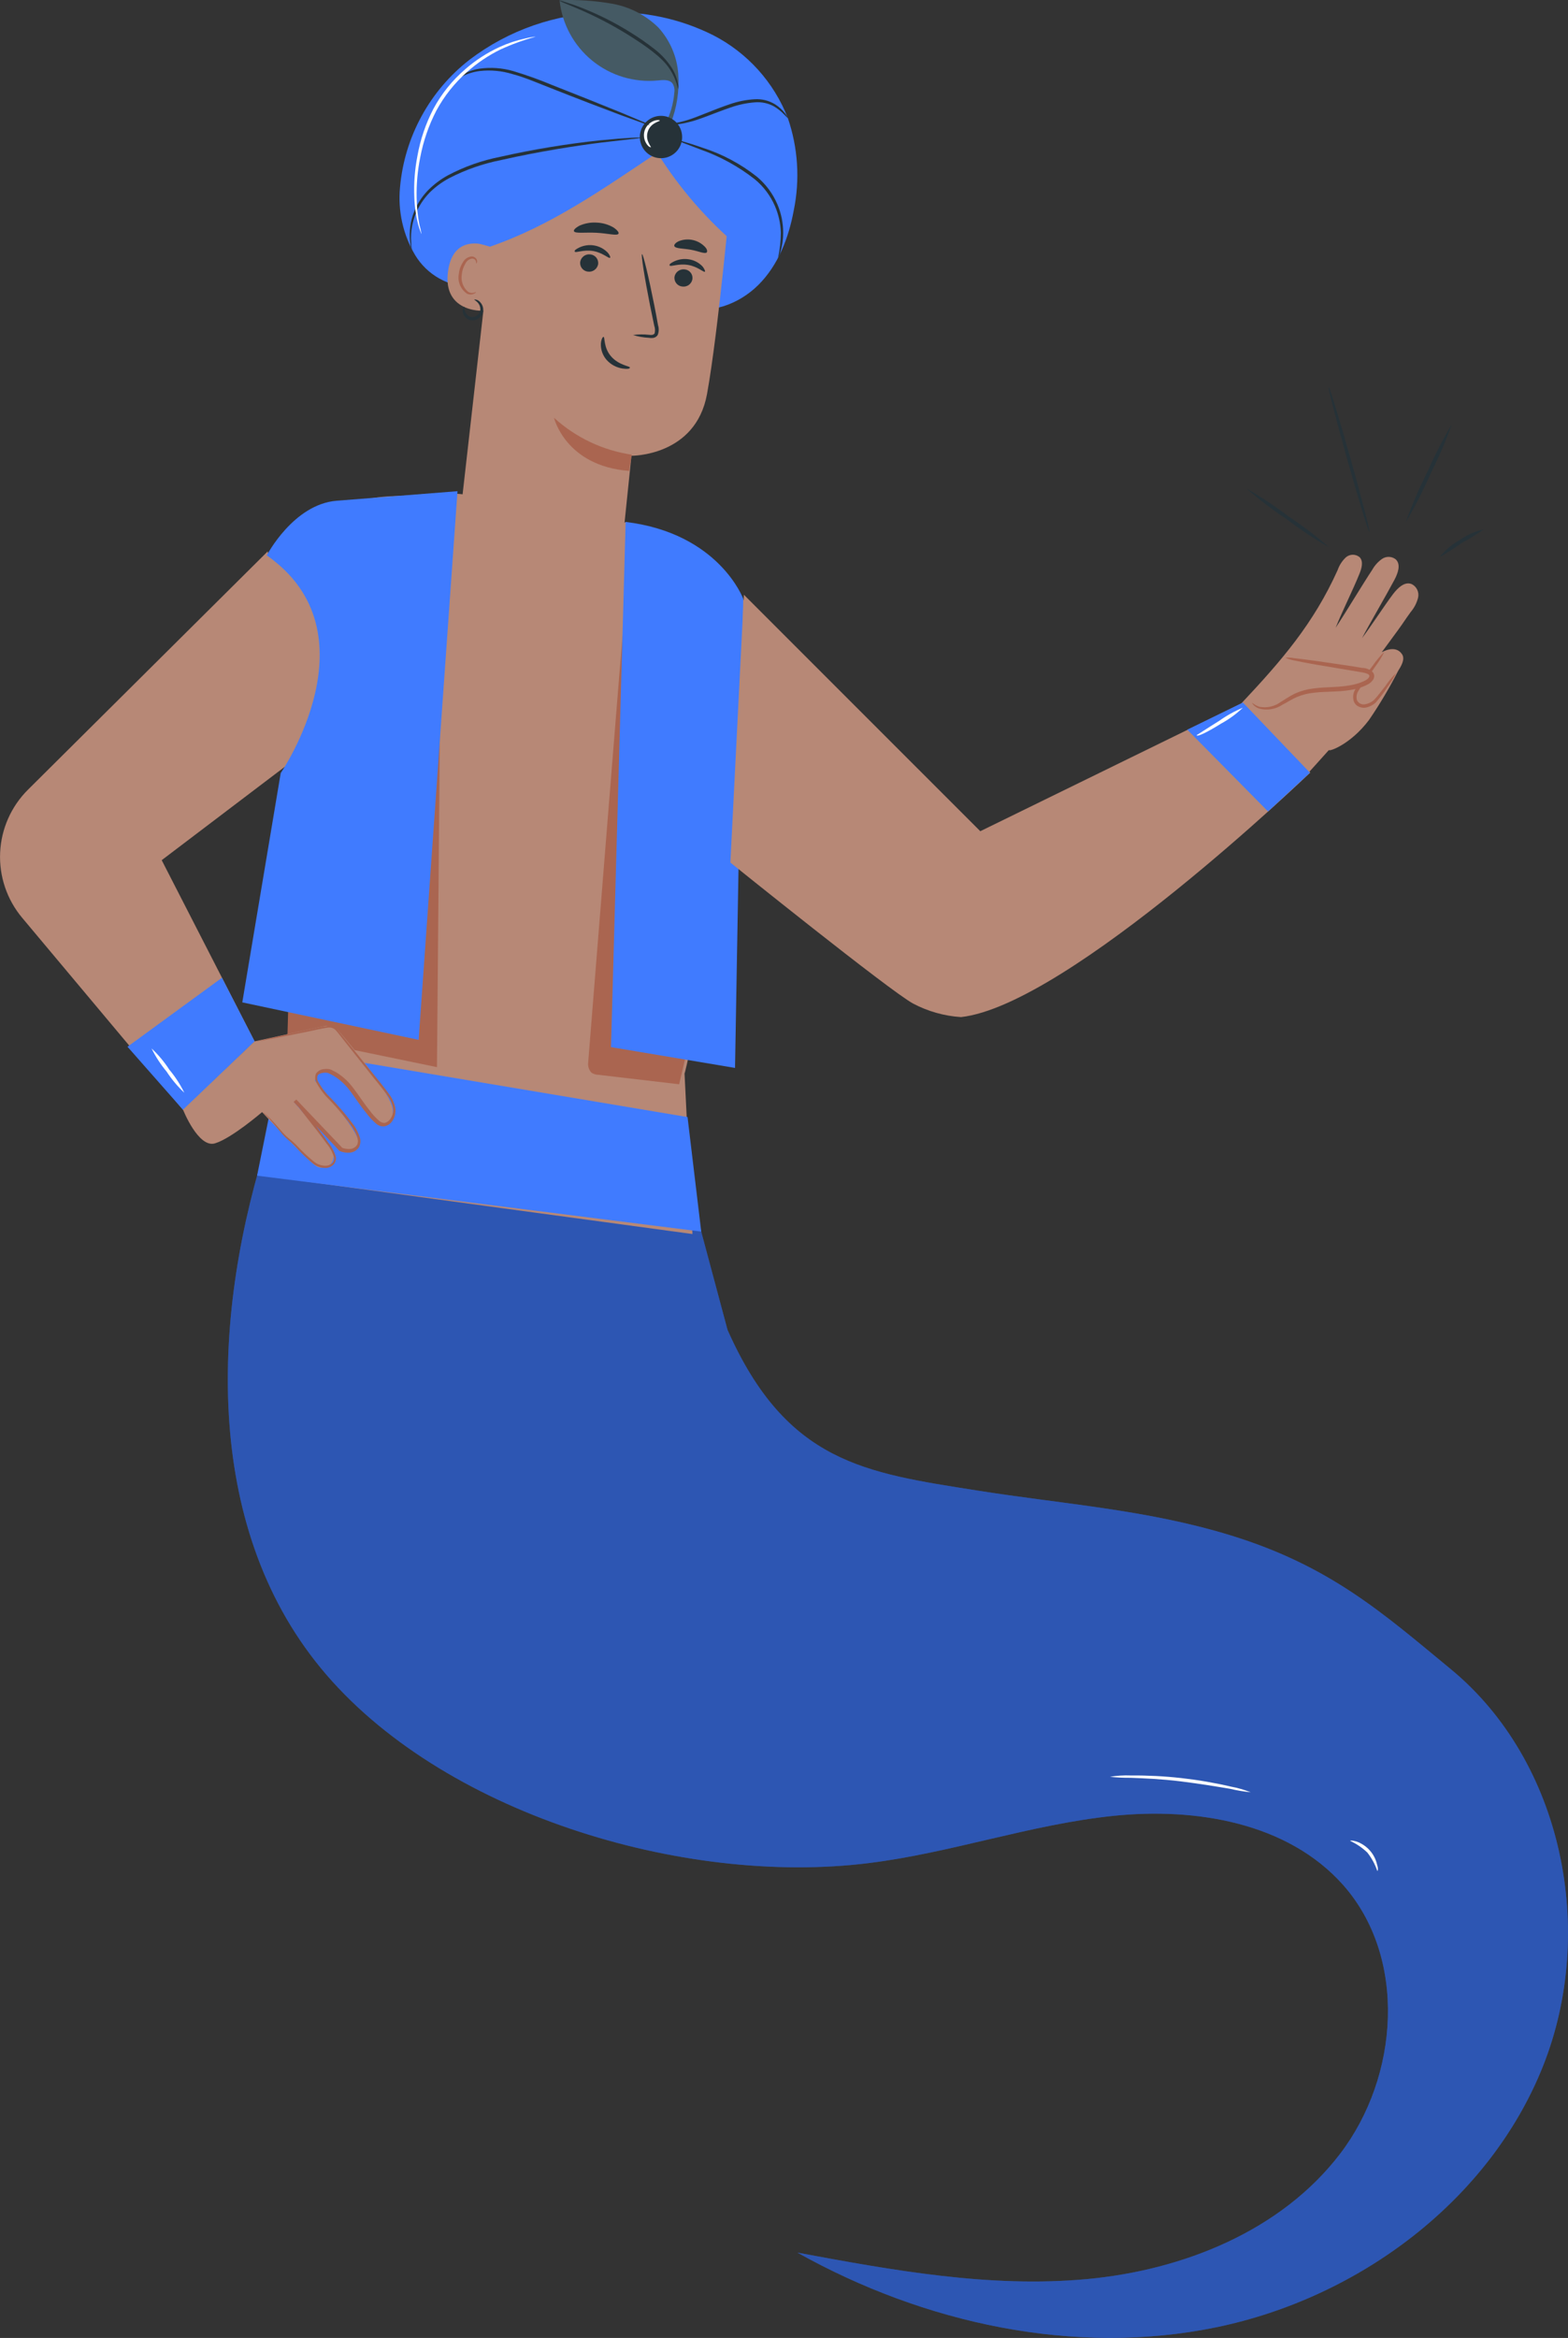 <svg xmlns="http://www.w3.org/2000/svg" fill="none" viewBox="19.62 71.81 192.49 286.88">
<rect x="19.62" y="71.81" width="192.49" height="286.88" fill="#333333" stroke="none"/>
<path d="M52.678 211.105C45.543 232.929 44.438 258.814 59.035 276.531C73.632 294.248 103.459 303.268 126.243 300.426C136.366 299.177 146.111 295.686 156.281 294.629C166.451 293.572 177.696 295.465 184.488 303.089C192.402 312.007 191.38 326.6 184.146 336.077C176.913 345.554 164.877 350.382 153.004 351.474C141.131 352.566 129.236 350.395 117.517 348.222C133.028 356.908 151.563 360.977 168.982 357.371C186.401 353.766 202.446 341.884 209.039 325.341C215.631 308.799 211.497 287.992 197.731 276.637C189.388 269.761 182.942 263.98 170.714 260.216C160.382 257.035 150.17 256.388 139.492 254.693C125.882 252.532 116.191 251.355 108.933 234.997L104.501 218.448L52.678 211.105Z" fill="#407BFF"/>
<g opacity="0.3">
<path d="M52.678 211.105C45.543 232.929 44.438 258.814 59.035 276.531C73.632 294.248 103.459 303.268 126.243 300.426C136.366 299.177 146.111 295.686 156.281 294.629C166.451 293.572 177.696 295.465 184.488 303.089C192.402 312.007 191.38 326.6 184.146 336.077C176.913 345.554 164.877 350.382 153.004 351.474C141.131 352.566 129.236 350.395 117.517 348.222C133.028 356.908 151.563 360.977 168.982 357.371C186.401 353.766 202.446 341.884 209.039 325.341C215.631 308.799 211.497 287.992 197.731 276.637C189.388 269.761 182.942 263.98 170.714 260.216C160.382 257.035 150.17 256.388 139.492 254.693C125.882 252.532 116.191 251.355 108.933 234.997L104.501 218.448L52.678 211.105Z" fill="black"/>
</g>
<path d="M173.165 291.734C172.315 291.651 171.472 291.51 170.642 291.311C169.084 291.05 166.942 290.69 164.565 290.396C162.189 290.102 160.001 290.015 158.425 289.959C157.574 289.967 156.722 289.926 155.876 289.836C156.72 289.692 157.577 289.637 158.433 289.672C162.563 289.637 166.682 290.094 170.704 291.033C171.545 291.187 172.369 291.421 173.165 291.734Z" fill="white"/>
<path d="M188.698 301.384C188.422 300.568 188.008 299.806 187.475 299.129C186.855 298.537 186.141 298.052 185.361 297.694C185.369 297.647 185.677 297.627 186.148 297.778C186.773 297.996 187.333 298.37 187.774 298.864C188.215 299.358 188.523 299.957 188.669 300.603C188.829 301.078 188.777 301.39 188.698 301.384Z" fill="white"/>
<path d="M52.486 139.466L23.058 168.706C20.99 170.761 19.768 173.517 19.636 176.429C19.503 179.342 20.47 182.198 22.343 184.432L42.106 208.011L50.876 199.593L39.471 177.359L56.808 164.211L52.486 139.466Z" fill="#B78876"/>
<path d="M35.272 200.251L46.868 191.787L50.876 199.593L42.106 208.011L35.272 200.251Z" fill="#407BFF"/>
<path d="M96.425 135.855C97.188 136.079 98.223 136.356 99.482 136.728L99.731 136.769C104.55 138.223 108.632 141.463 111.142 145.826C113.652 150.19 114.401 155.347 113.234 160.244L109.531 176.174C109.531 176.174 103.785 203.659 103.656 203.526L104.627 223.234L51.267 215.985L55.874 197.004L50.992 185.384L54.618 165.718L50.382 143.036C52.931 137.859 59.797 132.869 68.213 132.678C70.882 132.613 73.562 132.102 76.628 132.488C79.07 135.143 82.319 136.922 85.872 137.548C89.425 138.174 93.086 137.613 96.289 135.952L96.425 135.855Z" fill="#B78876"/>
<path d="M54.989 195.983L54.905 198.963L73.263 202.754L73.724 149.664L54.989 195.983Z" fill="#AA6550"/>
<path d="M75.783 132.082L71.013 199.406L49.364 194.807L54.082 166.669C54.082 166.669 65.907 149.435 52.371 139.959C52.371 139.959 55.633 133.684 60.95 133.254L75.783 132.082Z" fill="#407BFF"/>
<path d="M96.052 149.733C96.066 149.222 91.828 202.151 91.828 202.151C91.796 202.379 91.814 202.611 91.881 202.831C91.947 203.051 92.061 203.254 92.215 203.425C92.465 203.593 92.757 203.687 93.058 203.694L102.993 204.856L103.893 201.059C103.237 200.823 102.634 200.458 102.121 199.985C101.607 199.513 101.193 198.943 100.904 198.308C100.328 197.039 99.928 195.698 99.714 194.321C97.143 181.671 94.564 168.636 96.918 155.939" fill="#AA6550"/>
<path d="M96.425 135.855L94.629 200.298L109.854 202.851L110.859 145.281C110.859 145.281 107.891 137.241 96.425 135.855Z" fill="#407BFF"/>
<path d="M51.18 216.074L105.703 222.933L104.023 208.88L54.312 200.545L51.18 216.074Z" fill="#407BFF"/>
<path d="M50.876 199.593L59.636 197.683C59.952 197.68 60.265 197.747 60.553 197.878C60.841 198.009 61.096 198.202 61.302 198.442C62.822 200.218 66.477 204.635 67.567 207.067C68.656 209.5 66.346 210.434 65.726 209.497C58.845 199.247 58.295 204.44 58.295 204.44C58.295 204.44 64.566 211.497 63.57 212.378C62.573 213.26 62.127 213.578 60.868 212.254C59.444 210.766 55.615 206.953 55.615 206.953C55.615 206.953 60.134 211.954 60.527 213.382C60.592 213.644 60.579 213.92 60.49 214.175C60.4 214.43 60.239 214.654 60.024 214.819C59.809 214.983 59.551 215.082 59.282 215.102C59.012 215.122 58.742 215.063 58.505 214.932C57.506 214.396 51.791 208.274 51.791 208.274C51.791 208.274 48.048 211.497 46.008 212.108C43.967 212.719 42.088 207.976 42.088 207.976L50.876 199.593Z" fill="#B78876"/>
<path d="M51.128 199.619L51.322 199.563L51.89 199.419L54.106 198.909L57.606 198.135C58.302 197.995 59 197.8 59.816 197.705C60.04 197.674 60.267 197.699 60.479 197.776C60.691 197.853 60.88 197.981 61.031 198.149C61.322 198.47 61.569 198.807 61.856 199.152L65.476 203.634C66.139 204.458 66.807 205.25 67.455 206.16C67.804 206.636 68.04 207.184 68.147 207.765C68.194 208.076 68.175 208.394 68.091 208.697C68.007 209 67.86 209.282 67.659 209.525C67.434 209.792 67.12 209.97 66.775 210.025C66.601 210.039 66.426 210.017 66.261 209.962C66.095 209.907 65.942 209.819 65.812 209.704C65.341 209.299 64.918 208.841 64.551 208.339C63.77 207.408 63.113 206.313 62.339 205.342C61.935 204.856 61.469 204.425 60.953 204.061C60.696 203.882 60.425 203.724 60.143 203.589C60.021 203.513 59.885 203.463 59.743 203.442C59.599 203.425 59.453 203.428 59.31 203.449C59.032 203.482 58.716 203.598 58.621 203.782C58.573 203.907 58.554 204.041 58.565 204.175C58.576 204.308 58.617 204.438 58.684 204.553C59.001 205.118 59.38 205.647 59.813 206.128C61.036 207.338 62.159 208.645 63.169 210.037C63.396 210.4 63.584 210.786 63.729 211.188C63.821 211.403 63.866 211.635 63.863 211.869C63.859 212.103 63.807 212.333 63.71 212.546C63.586 212.745 63.418 212.912 63.218 213.035C63.018 213.157 62.792 213.231 62.559 213.25C62.125 213.285 61.688 213.212 61.289 213.037L55.667 207.026L55.94 206.783C56.914 208.014 57.826 209.192 58.679 210.317C59.104 210.885 59.515 211.442 59.903 211.996C60.338 212.509 60.66 213.109 60.849 213.756C60.88 213.932 60.868 214.113 60.814 214.284C60.761 214.455 60.666 214.61 60.54 214.737C60.305 214.963 59.999 215.102 59.674 215.128C59.064 215.149 58.468 214.944 58.001 214.551C57.219 213.903 56.489 213.195 55.818 212.432C55.516 212.128 55.198 211.839 54.866 211.568C54.576 211.313 54.309 211.032 54.07 210.73C53.609 210.18 53.231 209.716 52.908 209.35C52.585 208.983 52.318 208.714 52.131 208.539C52.032 208.458 51.94 208.371 51.855 208.276C51.97 208.334 52.076 208.408 52.17 208.497C52.459 208.738 52.734 208.996 52.993 209.268C53.333 209.629 53.729 210.088 54.192 210.622C54.434 210.909 54.7 211.176 54.987 211.42C55.332 211.687 55.661 211.975 55.971 212.281C56.646 213.019 57.373 213.706 58.149 214.336C58.572 214.69 59.114 214.872 59.665 214.846C59.935 214.837 60.192 214.729 60.388 214.543C60.49 214.447 60.564 214.326 60.603 214.192C60.643 214.058 60.646 213.916 60.612 213.78C60.427 213.175 60.121 212.614 59.712 212.132C59.321 211.594 58.903 211.035 58.476 210.475C57.598 209.346 56.681 208.175 55.726 206.964L55.997 206.729L61.614 212.627L61.544 212.615C61.879 212.763 62.246 212.825 62.611 212.794C62.781 212.782 62.945 212.73 63.092 212.643C63.238 212.557 63.363 212.438 63.456 212.295C63.766 211.683 63.302 210.868 62.919 210.195C61.934 208.83 60.843 207.544 59.656 206.35C59.197 205.836 58.797 205.272 58.465 204.668C58.371 204.495 58.318 204.302 58.311 204.105C58.303 203.908 58.342 203.712 58.423 203.532C58.538 203.374 58.687 203.243 58.859 203.15C59.031 203.057 59.222 203.004 59.418 202.995C59.599 202.968 59.782 202.967 59.963 202.99C60.147 203.021 60.324 203.085 60.484 203.181C60.786 203.321 61.074 203.49 61.344 203.686C61.879 204.067 62.358 204.522 62.767 205.037C63.575 206.046 64.221 207.107 64.977 208.042C65.322 208.517 65.719 208.952 66.161 209.338C66.344 209.505 66.582 209.599 66.83 209.602C67.075 209.547 67.295 209.412 67.454 209.218C67.621 209.017 67.744 208.784 67.816 208.532C67.887 208.281 67.904 208.017 67.867 207.758C67.769 207.234 67.553 206.738 67.238 206.308C66.59 205.398 65.922 204.606 65.259 203.782L61.677 199.266C61.404 198.932 61.145 198.568 60.882 198.276C60.761 198.134 60.607 198.026 60.433 197.96C60.259 197.894 60.072 197.874 59.888 197.901C59.135 197.999 58.381 198.193 57.701 198.335L54.179 199.042L51.954 199.469L51.376 199.573C51.297 199.605 51.213 199.62 51.128 199.619Z" fill="#AA6550"/>
<path d="M42.245 205.896C41.42 205.119 40.69 204.247 40.07 203.298C39.344 202.428 38.724 201.475 38.224 200.458C39.054 201.23 39.785 202.103 40.399 203.057C41.128 203.924 41.748 204.878 42.245 205.896Z" fill="white"/>
<path d="M172.029 158.099C176.96 152.856 180.875 148.324 183.833 141.758C184.036 141.17 184.378 140.639 184.829 140.212C185.061 140.004 185.359 139.887 185.67 139.88C185.981 139.873 186.284 139.978 186.525 140.176C187.023 140.691 186.784 141.54 186.512 142.207C185.638 144.367 184.459 146.667 183.582 148.842C184.803 147.005 186.872 143.549 188.084 141.718C188.377 141.194 188.784 140.743 189.274 140.396C189.52 140.225 189.814 140.136 190.113 140.141C190.413 140.147 190.703 140.247 190.942 140.428C191.639 141.049 191.23 142.149 190.807 142.951C189.903 144.665 187.714 148.414 186.819 150.122C187.92 148.665 189.531 146.172 190.633 144.708C191.208 143.955 192.079 143.101 192.95 143.495C193.242 143.648 193.475 143.894 193.611 144.193C193.748 144.493 193.781 144.83 193.706 145.151C193.546 145.792 193.24 146.387 192.813 146.891C192.022 147.983 192.018 148.055 191.226 149.147L189.244 151.849C189.244 151.849 190.902 150.838 191.735 152.083C192.144 152.696 191.636 153.531 191.242 154.162C190.185 156.234 188.996 158.235 187.683 160.155C185.408 163.169 182.777 164.057 182.756 163.845L179.922 166.997L172.029 158.099Z" fill="#B78876"/>
<path d="M189.473 151.816C188.485 153.155 187.505 154.499 186.532 155.846C186.265 156.165 186.058 156.529 185.919 156.921C185.85 157.116 185.831 157.326 185.862 157.531C185.893 157.736 185.974 157.93 186.098 158.096C186.249 158.248 186.438 158.358 186.645 158.414C186.853 158.47 187.071 158.47 187.278 158.414C187.7 158.313 188.086 158.102 188.398 157.801C188.788 157.434 190.726 154.708 190.969 154.404" fill="#B78876"/>
<path d="M191.001 154.402C190.693 155.028 190.325 155.624 189.903 156.179C189.481 156.825 189.014 157.439 188.505 158.019C188.142 158.35 187.691 158.569 187.206 158.65C186.94 158.677 186.671 158.632 186.428 158.519C186.292 158.462 186.169 158.378 186.066 158.273C185.962 158.167 185.881 158.043 185.826 157.906C185.739 157.646 185.713 157.37 185.749 157.099C185.785 156.827 185.882 156.568 186.033 156.339C186.289 155.91 186.569 155.573 186.82 155.222C187.322 154.57 187.776 153.965 188.197 153.411C188.595 152.832 189.05 152.294 189.555 151.805C189.247 152.435 188.879 153.033 188.455 153.591L187.15 155.454C186.907 155.805 186.622 156.166 186.407 156.538C186.286 156.71 186.205 156.907 186.17 157.115C186.135 157.323 186.147 157.535 186.206 157.738C186.294 157.916 186.437 158.061 186.615 158.15C186.792 158.239 186.994 158.267 187.189 158.231C187.592 158.164 187.969 157.986 188.276 157.716C188.836 157.146 189.284 156.476 189.695 155.984C190.074 155.413 190.512 154.883 191.001 154.402Z" fill="#AA6550"/>
<path d="M173.367 158.051C173.71 158.409 174.157 158.65 174.645 158.74C175.132 158.831 175.636 158.766 176.085 158.555C177.016 158.207 177.798 157.553 178.723 157.148C181.405 155.908 184.764 156.935 187.386 155.573C187.754 155.387 188.149 155.037 188.04 154.634C187.931 154.232 187.49 154.142 187.107 154.085L177.43 152.535" fill="#B78876"/>
<path d="M177.411 152.508C177.766 152.478 178.124 152.498 178.474 152.566C179.158 152.64 180.137 152.773 181.343 152.935L185.586 153.558L186.809 153.763C187.319 153.763 187.808 153.963 188.173 154.32C188.269 154.456 188.319 154.619 188.317 154.785C188.315 154.952 188.261 155.113 188.161 155.247C188.005 155.469 187.799 155.651 187.56 155.779C187.133 156.005 186.681 156.182 186.214 156.306C184.324 156.789 182.521 156.607 180.957 156.81C180.218 156.875 179.493 157.056 178.81 157.346C178.18 157.617 177.627 157.997 177.051 158.284C176.632 158.567 176.157 158.755 175.658 158.835C175.159 158.915 174.649 158.884 174.163 158.745C173.479 158.478 173.312 158.042 173.336 158.046C173.602 158.262 173.905 158.43 174.23 158.54C174.685 158.627 175.153 158.619 175.604 158.515C176.056 158.412 176.481 158.216 176.853 157.939C177.367 157.641 177.915 157.236 178.585 156.916C179.307 156.592 180.074 156.38 180.86 156.289C182.5 156.059 184.293 156.208 186.034 155.755C186.459 155.648 186.87 155.491 187.258 155.288C187.618 155.1 187.831 154.783 187.682 154.622C187.532 154.461 187.111 154.35 186.689 154.287L185.474 154.084L181.245 153.375C180.038 153.172 179.071 152.97 178.397 152.833C178.056 152.768 177.724 152.659 177.411 152.508Z" fill="#AA6550"/>
<path d="M110.941 144.79L139.962 173.805L172.235 158.021L180.467 166.608C180.467 166.608 150.797 195.143 137.596 196.613C135.541 196.481 133.537 195.916 131.716 194.955C128.824 193.389 109.283 177.653 109.283 177.653L110.941 144.79Z" fill="#B78876"/>
<path d="M172.203 158.016L180.432 166.626L175.287 171.384L165.375 161.347L172.203 158.016Z" fill="#407BFF"/>
<path d="M172.192 158.655C171.388 159.42 170.486 160.076 169.511 160.607C168.733 161.094 168.016 161.502 167.467 161.77C167.253 161.877 167.031 161.969 166.804 162.043C166.735 162.064 166.663 162.074 166.591 162.072C166.513 162.059 166.517 161.987 166.539 161.999C166.561 162.011 167.751 161.217 169.297 160.259C170.198 159.617 171.17 159.078 172.192 158.655Z" fill="white"/>
<path d="M182.765 138.961C180.97 137.937 179.247 136.795 177.605 135.541C175.881 134.4 174.235 133.145 172.678 131.785C174.471 132.809 176.195 133.952 177.838 135.204C179.561 136.347 181.207 137.602 182.765 138.961Z" fill="#263238"/>
<path d="M187.725 137.078C187.615 137.108 186.412 133.159 185.031 128.259C183.651 123.359 182.625 119.352 182.734 119.322C182.844 119.293 184.047 123.242 185.428 128.141C186.808 133.041 187.834 137.048 187.725 137.078Z" fill="#263238"/>
<path d="M197.839 123.889C197.093 125.973 196.217 128.008 195.216 129.982C194.33 132.009 193.32 133.979 192.193 135.881C192.939 133.8 193.815 131.767 194.815 129.795C195.702 127.767 196.712 125.794 197.839 123.889Z" fill="#263238"/>
<path d="M201.747 136.779C200.885 137.38 199.99 137.933 199.067 138.435C198.201 139.051 197.303 139.622 196.378 140.146C197.043 139.301 197.872 138.598 198.814 138.08C199.691 137.448 200.69 137.005 201.747 136.779Z" fill="#263238"/>
<path d="M77.592 107.011C76.184 107.029 74.795 106.677 73.564 105.992C72.333 105.307 71.303 104.311 70.577 103.104C69.095 100.598 68.448 97.686 68.728 94.787C68.999 91.731 69.898 88.763 71.368 86.07C72.837 83.376 74.847 81.014 77.27 79.132C82.058 75.494 87.879 73.472 93.892 73.36C98.493 73.115 103.08 74.074 107.197 76.143C111.381 78.299 114.632 81.911 116.336 86.299C117.587 89.943 117.838 93.856 117.062 97.63C116.439 101.017 115.129 104.385 112.71 106.781C110.29 109.178 106.72 110.461 103.586 109.431" fill="#407BFF"/>
<path d="M75.449 140.954L95.521 143.398L97.138 127.735C97.138 127.735 105.018 127.823 106.415 120.163C107.811 112.502 109.423 94.628 109.423 94.628C105.37 92.021 100.696 90.542 95.882 90.344C91.067 90.147 86.287 91.237 82.035 93.503L80.743 94.191L75.449 140.954Z" fill="#B78876"/>
<path d="M97.168 127.604C93.611 127.072 90.291 125.496 87.63 123.074C87.63 123.074 89.04 128.996 96.851 129.593L97.168 127.604Z" fill="#AA6550"/>
<path d="M80.347 102.284C80.225 102.2 75.328 99.841 74.619 105.119C73.91 110.397 79.354 110.021 79.379 109.873C79.403 109.725 80.347 102.284 80.347 102.284Z" fill="#B78876"/>
<path d="M78.04 107.638C78.04 107.638 77.942 107.694 77.775 107.738C77.54 107.792 77.294 107.751 77.089 107.623C76.779 107.36 76.543 107.018 76.408 106.634C76.273 106.25 76.242 105.836 76.319 105.436C76.365 104.982 76.512 104.545 76.75 104.155C76.823 103.997 76.933 103.859 77.071 103.752C77.208 103.646 77.37 103.574 77.541 103.543C77.65 103.531 77.76 103.556 77.852 103.615C77.945 103.675 78.013 103.764 78.047 103.868C78.1 104.029 78.052 104.125 78.074 104.137C78.096 104.149 78.198 104.07 78.187 103.844C78.179 103.709 78.12 103.582 78.023 103.488C77.895 103.357 77.721 103.282 77.538 103.278C77.314 103.294 77.099 103.366 76.911 103.487C76.722 103.608 76.568 103.774 76.461 103.971C76.177 104.398 76.001 104.888 75.949 105.398C75.853 105.864 75.9 106.349 76.084 106.788C76.267 107.227 76.579 107.601 76.978 107.861C77.114 107.92 77.262 107.949 77.41 107.945C77.559 107.941 77.705 107.904 77.838 107.837C78.016 107.779 78.063 107.642 78.04 107.638Z" fill="#AA6550"/>
<path d="M104.626 106.043C104.583 106.329 104.429 106.586 104.198 106.76C103.966 106.934 103.676 107.01 103.39 106.972C103.248 106.96 103.109 106.92 102.983 106.854C102.857 106.788 102.745 106.697 102.655 106.587C102.564 106.477 102.497 106.35 102.456 106.214C102.416 106.077 102.403 105.934 102.418 105.793C102.466 105.507 102.622 105.251 102.854 105.078C103.086 104.905 103.376 104.828 103.663 104.864C103.805 104.876 103.942 104.916 104.068 104.982C104.194 105.048 104.305 105.139 104.395 105.249C104.485 105.359 104.551 105.486 104.591 105.622C104.631 105.759 104.643 105.902 104.626 106.043Z" fill="#263238"/>
<path d="M106.154 105.146C105.99 105.262 105.268 104.509 104.083 104.318C102.898 104.127 101.935 104.567 101.836 104.398C101.736 104.229 101.967 104.091 102.387 103.881C102.956 103.615 103.594 103.529 104.213 103.635C104.83 103.733 105.399 104.028 105.834 104.476C106.149 104.841 106.216 105.156 106.154 105.146Z" fill="#263238"/>
<path d="M93.047 104.237C92.994 104.518 92.836 104.767 92.606 104.935C92.375 105.104 92.089 105.178 91.806 105.142C91.665 105.129 91.528 105.089 91.403 105.022C91.277 104.956 91.167 104.865 91.077 104.755C90.987 104.646 90.92 104.519 90.88 104.383C90.84 104.247 90.827 104.105 90.843 103.964C90.886 103.676 91.041 103.416 91.275 103.241C91.507 103.066 91.8 102.99 92.088 103.028C92.232 103.041 92.372 103.083 92.499 103.152C92.625 103.22 92.737 103.314 92.827 103.427C92.916 103.54 92.982 103.67 93.02 103.81C93.058 103.949 93.067 104.094 93.047 104.237Z" fill="#263238"/>
<path d="M94.509 103.442C94.344 103.566 93.614 102.811 92.438 102.614C91.262 102.417 90.29 102.862 90.189 102.701C90.088 102.54 90.314 102.386 90.742 102.177C91.311 101.911 91.949 101.825 92.569 101.931C93.183 102.036 93.749 102.33 94.189 102.771C94.5 103.112 94.582 103.39 94.509 103.442Z" fill="#263238"/>
<path d="M97.324 112.921C97.978 112.827 98.642 112.817 99.298 112.892C99.602 112.943 99.898 112.897 99.987 112.703C100.063 112.395 100.045 112.071 99.934 111.774C99.775 111.002 99.609 110.182 99.43 109.335C98.74 105.857 98.295 103.019 98.436 102.995C98.576 102.97 99.246 105.757 99.935 109.236C100.101 110.064 100.258 110.891 100.4 111.716C100.527 112.109 100.513 112.534 100.359 112.918C100.296 113.017 100.212 113.1 100.113 113.162C100.014 113.225 99.902 113.264 99.786 113.278C99.611 113.298 99.434 113.292 99.26 113.262C98.604 113.225 97.954 113.111 97.324 112.921Z" fill="#263238"/>
<path d="M93.715 113.149C93.901 113.18 93.695 114.459 94.642 115.546C95.588 116.634 96.972 116.738 96.951 116.91C96.93 117.083 96.606 117.109 96.027 117.028C95.275 116.91 94.588 116.535 94.083 115.965C93.602 115.414 93.352 114.698 93.385 113.967C93.429 113.421 93.622 113.125 93.715 113.149Z" fill="#263238"/>
<path d="M95.549 100.485C95.379 100.785 94.228 100.44 92.814 100.371C91.4 100.302 90.215 100.496 90.076 100.176C90.022 100.023 90.266 99.76 90.775 99.493C91.44 99.203 92.164 99.077 92.887 99.126C93.61 99.156 94.315 99.362 94.94 99.726C95.407 100.045 95.622 100.337 95.549 100.485Z" fill="#263238"/>
<path d="M106.382 102.782C106.128 103.011 105.362 102.611 104.381 102.446C103.399 102.282 102.544 102.323 102.404 102.011C102.342 101.856 102.519 101.614 102.92 101.417C103.457 101.195 104.047 101.138 104.617 101.252C105.186 101.366 105.709 101.646 106.119 102.057C106.429 102.357 106.491 102.656 106.382 102.782Z" fill="#263238"/>
<path d="M79.773 102.076C87.309 99.488 93.672 94.966 100.305 90.553C103.084 95.001 106.556 98.975 110.59 102.326C110.861 99.754 111.108 97.04 110.081 94.666C108.977 92.079 106.502 90.319 103.848 89.434C101.155 88.668 98.36 88.326 95.562 88.421C91.523 88.392 87.395 88.517 83.617 89.941C81.804 90.507 80.224 91.647 79.117 93.19C77.564 95.716 77.812 98.825 78.488 101.716" fill="#407BFF"/>
<path d="M101.929 87.03C102.708 85.07 103.034 82.96 102.884 80.857C102.725 78.743 101.862 76.743 100.433 75.177C98.879 73.658 96.904 72.643 94.764 72.265C92.634 71.892 90.471 71.747 88.311 71.832C88.615 74.738 90.058 77.405 92.323 79.251C94.588 81.096 97.492 81.97 100.4 81.681C101.027 81.618 101.784 81.545 102.173 82.043C102.387 82.382 102.467 82.79 102.397 83.185C102.291 84.547 101.905 85.873 101.264 87.079" fill="#455A64"/>
<path d="M103.184 89.571C102.997 90.049 102.673 90.46 102.252 90.754C101.831 91.048 101.332 91.21 100.819 91.221C100.306 91.231 99.801 91.09 99.368 90.814C98.936 90.538 98.594 90.14 98.388 89.67C98.181 89.2 98.118 88.68 98.206 88.174C98.295 87.669 98.531 87.201 98.886 86.829C99.24 86.458 99.697 86.2 100.197 86.088C100.698 85.976 101.221 86.014 101.7 86.199C102.344 86.449 102.862 86.945 103.14 87.578C103.419 88.21 103.434 88.927 103.184 89.571Z" fill="#263238"/>
<path d="M99.514 89.876C99.506 89.923 99.226 89.828 98.978 89.442C98.823 89.202 98.722 88.931 98.685 88.648C98.648 88.364 98.675 88.076 98.764 87.805C98.86 87.533 99.015 87.286 99.218 87.082C99.422 86.877 99.668 86.721 99.939 86.624C100.355 86.486 100.623 86.555 100.623 86.603C100.623 86.651 100.382 86.707 100.054 86.892C99.629 87.107 99.304 87.481 99.151 87.933C98.997 88.384 99.027 88.878 99.233 89.308C99.369 89.644 99.554 89.827 99.514 89.876Z" fill="white"/>
<path d="M88.299 71.902C88.548 71.922 88.792 71.979 89.023 72.071C89.488 72.213 90.15 72.42 90.945 72.738C93.036 73.552 95.047 74.559 96.951 75.746C98.005 76.39 99.02 77.095 99.992 77.858C100.8 78.483 101.499 79.239 102.059 80.094C102.432 80.676 102.693 81.322 102.828 82C102.898 82.244 102.91 82.501 102.863 82.751C102.677 81.859 102.322 81.011 101.816 80.253C100.893 78.833 98.929 77.463 96.734 76.086C94.849 74.915 92.881 73.884 90.845 73.001C89.278 72.322 88.281 71.963 88.299 71.902Z" fill="#263238"/>
<path d="M70.154 102.377C70.154 102.377 70.109 102.265 70.052 102.031C69.981 101.695 69.939 101.353 69.927 101.01C69.861 99.73 70.117 98.454 70.669 97.299C71.055 96.507 71.563 95.782 72.175 95.149C72.89 94.43 73.705 93.817 74.594 93.329C76.629 92.254 78.811 91.484 81.07 91.043C85.117 90.133 89.214 89.459 93.339 89.025C94.927 88.867 96.208 88.769 97.098 88.718L98.121 88.682C98.24 88.664 98.361 88.668 98.479 88.694C98.028 88.786 97.57 88.849 97.111 88.881L93.379 89.312C90.229 89.713 85.882 90.377 81.163 91.443C78.941 91.879 76.791 92.627 74.778 93.664C73.913 94.125 73.117 94.706 72.415 95.389C71.816 95.995 71.314 96.688 70.925 97.446C70.365 98.554 70.075 99.778 70.078 101.019C70.092 101.886 70.194 102.376 70.154 102.377Z" fill="#263238"/>
<path d="M75.171 81.959C75.171 81.959 75.185 81.874 75.335 81.747C75.514 81.564 75.711 81.398 75.922 81.252C76.692 80.724 77.572 80.376 78.495 80.235C79.885 80.043 81.3 80.146 82.647 80.538C84.267 81.026 85.86 81.598 87.421 82.252C90.756 83.563 93.765 84.765 95.938 85.657L98.503 86.736C98.824 86.853 99.132 87.003 99.421 87.186C99.087 87.117 98.761 87.016 98.446 86.886L95.835 85.936C93.635 85.111 90.564 83.94 87.268 82.634C85.599 81.986 84.027 81.29 82.546 80.906C81.249 80.504 79.884 80.373 78.535 80.522C77.636 80.632 76.769 80.925 75.988 81.384C75.458 81.727 75.19 81.987 75.171 81.959Z" fill="#263238"/>
<path d="M116.335 86.307C116.335 86.307 116.16 86.157 115.889 85.864C115.51 85.465 115.077 85.123 114.602 84.847C113.891 84.465 113.084 84.299 112.28 84.37C111.275 84.448 110.285 84.656 109.333 84.989C107.296 85.68 105.474 86.519 104.061 86.827C103.509 86.972 102.944 87.062 102.374 87.097C102.165 87.128 101.952 87.117 101.747 87.064C101.758 87.001 102.629 86.963 103.987 86.55C105.345 86.138 107.118 85.306 109.207 84.599C110.19 84.256 111.216 84.051 112.255 83.989C113.132 83.932 114.004 84.146 114.755 84.6C115.248 84.909 115.681 85.305 116.033 85.768C116.252 86.085 116.354 86.286 116.335 86.307Z" fill="#263238"/>
<path d="M115.134 103.449C115.356 102.431 115.471 101.393 115.477 100.351C115.441 99.229 115.195 98.123 114.751 97.091C114.198 95.818 113.352 94.694 112.282 93.81C110.294 92.251 108.066 91.025 105.684 90.182C103.873 89.478 102.738 89.079 102.757 89.019C103.039 89.044 103.316 89.107 103.582 89.205C104.109 89.357 104.863 89.588 105.786 89.911C108.234 90.687 110.521 91.9 112.536 93.493C113.636 94.413 114.503 95.582 115.063 96.903C115.525 97.994 115.764 99.167 115.766 100.352C115.77 101.146 115.659 101.936 115.436 102.698C115.375 102.963 115.273 103.216 115.134 103.449Z" fill="#263238"/>
<path d="M71.368 100.531C71.311 100.438 71.268 100.336 71.243 100.229C71.132 99.953 71.038 99.669 70.961 99.381C70.679 98.281 70.519 97.153 70.484 96.019C70.41 94.333 70.535 92.645 70.855 90.988C71.213 88.951 71.881 86.982 72.835 85.147C73.819 83.32 75.129 81.689 76.7 80.334C77.971 79.219 79.397 78.292 80.933 77.585C81.96 77.116 83.034 76.759 84.138 76.521C84.438 76.445 84.742 76.387 85.048 76.345C85.152 76.323 85.258 76.314 85.365 76.318C83.886 76.722 82.444 77.246 81.05 77.885C79.562 78.617 78.18 79.549 76.943 80.655C75.423 81.998 74.152 83.598 73.188 85.382C72.255 87.184 71.59 89.111 71.211 91.104C70.883 92.734 70.734 94.395 70.765 96.058C70.776 97.177 70.892 98.293 71.111 99.391C71.219 99.765 71.305 100.146 71.368 100.531Z" fill="white"/>
<path d="M77.844 108.566C77.844 108.566 78.232 108.495 78.588 108.907C78.815 109.156 78.943 109.479 78.948 109.816C78.942 110.028 78.885 110.236 78.782 110.421C78.678 110.606 78.531 110.763 78.353 110.878C78.2 110.993 78.022 111.069 77.833 111.102C77.644 111.134 77.45 111.121 77.267 111.064C77.085 111.007 76.918 110.907 76.781 110.773C76.645 110.638 76.542 110.474 76.482 110.292C76.294 109.74 76.558 109.408 76.623 109.451C76.688 109.494 76.567 109.785 76.781 110.182C76.895 110.406 77.088 110.581 77.323 110.673C77.461 110.717 77.607 110.728 77.751 110.705C77.894 110.682 78.029 110.625 78.146 110.539C78.271 110.46 78.376 110.353 78.452 110.227C78.529 110.101 78.575 109.959 78.588 109.812C78.599 109.559 78.529 109.309 78.388 109.098C78.139 108.72 77.826 108.627 77.844 108.566Z" fill="#263238"/>
</svg>